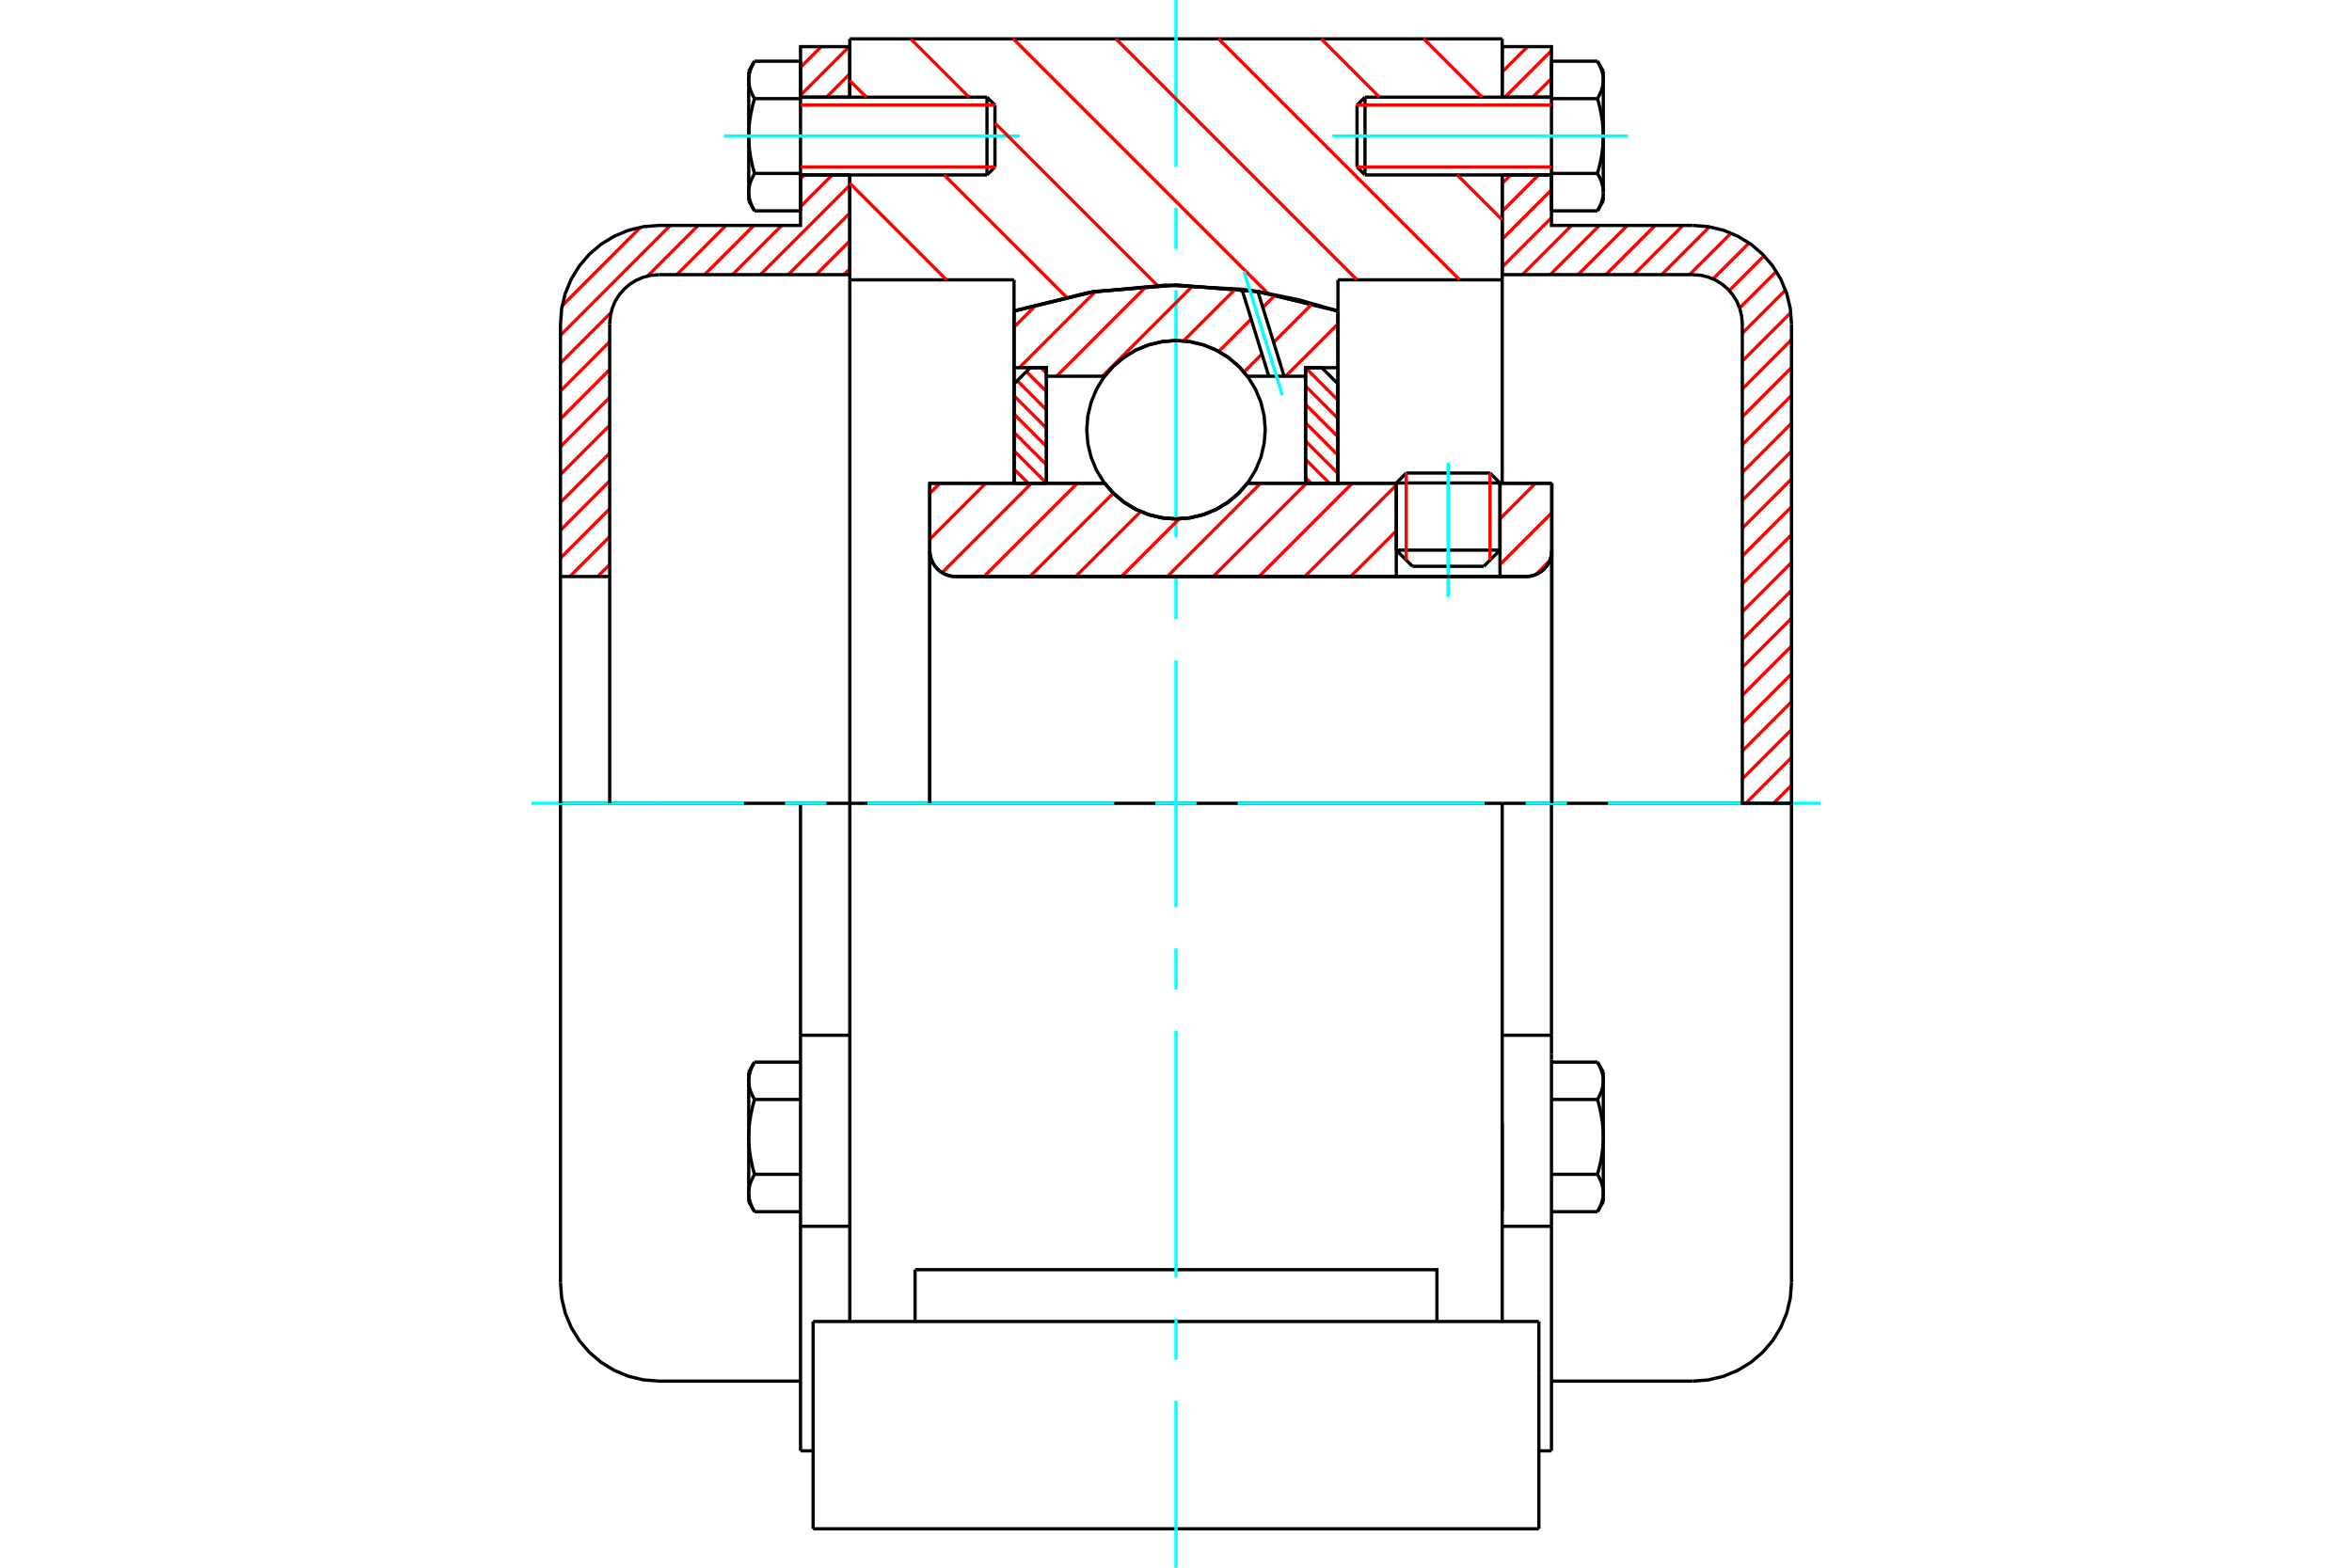 <?xml version="1.0" standalone="no"?>
<!DOCTYPE svg PUBLIC "-//W3C//DTD SVG 1.1//EN"
	"http://www.w3.org/Graphics/SVG/1.1/DTD/svg11.dtd">
<svg xmlns="http://www.w3.org/2000/svg" height="100%" width="100%" viewBox="0 0 36000 24000">
	<rect x="-1800" y="-1200" width="39600" height="26400" style="fill:#FFF"/>
	<g style="fill:none; fill-rule:evenodd" transform="matrix(1 0 0 1 0 0)">
		<g style="fill:none; stroke:#000; stroke-width:50; shape-rendering:geometricPrecision">
			<line x1="22959" y1="7394" x2="21372" y2="7394"/>
			<line x1="21524" y1="7242" x2="22807" y2="7242"/>
			<line x1="21372" y1="8422" x2="22959" y2="8422"/>
			<line x1="22711" y1="8670" x2="21620" y2="8670"/>
			<polyline points="23355,8826 23417,8822 23478,8807 23535,8783 23589,8751 23636,8710 23676,8663 23709,8610 23733,8552 23747,8492 23752,8430"/>
			<line x1="23752" y1="7398" x2="23752" y2="8430"/>
			<line x1="22959" y1="7398" x2="23752" y2="7398"/>
			<line x1="19092" y1="7398" x2="21372" y2="7398"/>
			<polyline points="16908,7398 17047,7557 17209,7692 17389,7800 17585,7880 17790,7928 18000,7945 18210,7928 18415,7880 18611,7800 18791,7692 18953,7557 19092,7398"/>
			<line x1="14231" y1="7398" x2="16908" y2="7398"/>
			<line x1="14231" y1="8430" x2="14231" y2="7398"/>
			<polyline points="14231,8430 14236,8492 14251,8552 14275,8610 14307,8663 14348,8710 14395,8751 14448,8783 14506,8807 14566,8822 14628,8826"/>
			<line x1="23355" y1="8826" x2="14628" y2="8826"/>
			<line x1="23752" y1="8430" x2="23752" y2="12298"/>
			<line x1="14231" y1="8430" x2="14231" y2="12298"/>
			<line x1="21524" y1="7242" x2="21372" y2="7394"/>
			<line x1="22959" y1="7394" x2="22807" y2="7242"/>
			<line x1="22711" y1="8670" x2="22959" y2="8422"/>
			<line x1="21372" y1="8422" x2="21620" y2="8670"/>
			<line x1="21372" y1="7394" x2="21372" y2="8422"/>
			<line x1="22959" y1="8422" x2="22959" y2="7394"/>
			<line x1="22993" y1="12298" x2="13007" y2="12298"/>
			<line x1="22993" y1="4284" x2="20479" y2="4284"/>
			<line x1="22993" y1="2678" x2="22993" y2="4284"/>
			<line x1="22993" y1="595" x2="22993" y2="1488"/>
			<line x1="13007" y1="595" x2="22993" y2="595"/>
			<line x1="13007" y1="1488" x2="13007" y2="595"/>
			<line x1="13007" y1="4284" x2="13007" y2="2678"/>
			<line x1="15521" y1="4284" x2="13007" y2="4284"/>
			<line x1="15521" y1="4761" x2="15521" y2="4284"/>
			<polyline points="20479,4761 19255,4464 18000,4364 16745,4464 15521,4761"/>
			<line x1="20479" y1="4284" x2="20479" y2="4761"/>
			<line x1="15521" y1="7398" x2="15521" y2="4761"/>
			<line x1="13007" y1="12298" x2="13007" y2="4284"/>
			<line x1="20479" y1="4761" x2="20479" y2="7398"/>
			<polyline points="13007,20231 13007,18421 13007,12298"/>
			<line x1="12446" y1="23405" x2="23554" y2="23405"/>
			<line x1="14006" y1="20231" x2="14006" y2="19438"/>
			<line x1="16402" y1="19438" x2="14006" y2="19438"/>
			<line x1="16402" y1="20231" x2="19598" y2="20231"/>
			<line x1="19598" y1="19438" x2="16402" y2="19438"/>
			<polyline points="21994,20231 21994,19438 19598,19438"/>
			<line x1="22993" y1="20231" x2="22993" y2="18421"/>
			<line x1="19598" y1="20231" x2="23554" y2="20231"/>
			<line x1="22993" y1="17197" x2="22993" y2="18538"/>
			<line x1="22993" y1="4284" x2="22993" y2="7398"/>
			<line x1="23554" y1="21025" x2="23554" y2="20231"/>
			<line x1="23554" y1="23405" x2="23554" y2="21025"/>
			<polyline points="12446,23405 12446,21025 12446,20231"/>
			<line x1="22993" y1="18421" x2="22993" y2="12298"/>
			<line x1="12446" y1="20231" x2="16402" y2="20231"/>
			<line x1="12253" y1="15849" x2="13007" y2="15849"/>
			<polyline points="12253,15849 12253,16137 12253,16220 12253,18774 12253,22211"/>
			<polyline points="11460,18264 11460,18272 11460,18280 11461,18287 11461,18295 11462,18303 11463,18311 11464,18319 11465,18327 11466,18334 11467,18342 11469,18350 11470,18358 11472,18366 11474,18374 11476,18382 11478,18390 11481,18398 11483,18406 11486,18414 11488,18422 11491,18430 11494,18438 11498,18446 11501,18455 11505,18463 11508,18471 11512,18480 11516,18488 11520,18497 11525,18506 11529,18514 11534,18523 11539,18532 11544,18541 11549,18550"/>
			<line x1="11460" y1="18397" x2="11460" y2="18264"/>
			<polyline points="11460,17405 11460,17421 11460,17436 11461,17452 11461,17468 11462,17483 11463,17499 11464,17515 11465,17530 11466,17546 11467,17562 11469,17578 11470,17593 11472,17609 11474,17625 11476,17641 11478,17657 11481,17673 11483,17689 11486,17705 11488,17721 11491,17737 11494,17754 11498,17770 11501,17787 11505,17803 11508,17820 11512,17837 11516,17854 11520,17871 11525,17889 11529,17906 11534,17924 11539,17941 11544,17959 11549,17978"/>
			<line x1="11460" y1="18264" x2="11460" y2="17405"/>
			<polyline points="11549,17978 11544,17987 11539,17996 11534,18004 11529,18013 11525,18022 11520,18031 11516,18039 11512,18048 11508,18056 11505,18065 11501,18073 11498,18081 11494,18089 11491,18098 11488,18106 11486,18114 11483,18122 11481,18130 11478,18138 11476,18146 11474,18154 11472,18162 11470,18170 11469,18178 11467,18185 11466,18193 11465,18201 11464,18209 11463,18217 11462,18225 11461,18232 11461,18240 11460,18248 11460,18256 11460,18264"/>
			<polyline points="11460,16546 11460,16554 11460,16562 11461,16570 11461,16578 11462,16585 11463,16593 11464,16601 11465,16609 11466,16617 11467,16625 11469,16632 11470,16640 11472,16648 11474,16656 11476,16664 11478,16672 11481,16680 11483,16688 11486,16696 11488,16704 11491,16712 11494,16721 11498,16729 11501,16737 11505,16745 11508,16754 11512,16762 11516,16771 11520,16779 11525,16788 11529,16797 11534,16805 11539,16814 11544,16823 11549,16832"/>
			<line x1="11460" y1="17405" x2="11460" y2="16546"/>
			<polyline points="11549,16832 11544,16850 11539,16868 11534,16886 11529,16904 11525,16921 11520,16939 11516,16956 11512,16973 11508,16990 11505,17006 11501,17023 11498,17040 11494,17056 11491,17072 11488,17089 11486,17105 11483,17121 11481,17137 11478,17153 11476,17169 11474,17185 11472,17201 11470,17217 11469,17232 11467,17248 11466,17264 11465,17279 11464,17295 11463,17311 11462,17326 11461,17342 11461,17358 11460,17373 11460,17389 11460,17405"/>
			<line x1="11460" y1="16546" x2="11460" y2="16413"/>
			<polyline points="11549,16260 11544,16269 11539,16278 11534,16287 11529,16296 11525,16304 11520,16313 11516,16321 11512,16330 11508,16338 11505,16347 11501,16355 11498,16363 11494,16372 11491,16380 11488,16388 11486,16396 11483,16404 11481,16412 11478,16420 11476,16428 11474,16436 11472,16444 11470,16452 11469,16460 11467,16468 11466,16475 11465,16483 11464,16491 11463,16499 11462,16507 11461,16515 11461,16523 11460,16530 11460,16538 11460,16546"/>
			<line x1="12253" y1="16832" x2="11549" y2="16832"/>
			<line x1="12253" y1="16260" x2="11549" y2="16260"/>
			<line x1="12253" y1="17978" x2="11549" y2="17978"/>
			<line x1="12253" y1="18550" x2="11549" y2="18550"/>
			<line x1="10086" y1="12298" x2="8579" y2="12298"/>
			<line x1="12253" y1="12298" x2="10086" y2="12298"/>
			<line x1="13007" y1="12298" x2="12253" y2="12298"/>
			<line x1="8579" y1="12298" x2="8579" y2="19636"/>
			<line x1="12253" y1="12298" x2="12253" y2="15849"/>
			<line x1="15229" y1="2556" x2="15229" y2="1609"/>
			<line x1="15107" y1="2678" x2="15107" y2="1488"/>
			<polyline points="11549,2655 11544,2664 11539,2673 11534,2682 11529,2691 11525,2700 11520,2708 11516,2717 11512,2725 11508,2734 11505,2742 11501,2751 11498,2759 11494,2767 11491,2775 11488,2783 11486,2792 11483,2800 11481,2808 11478,2816 11476,2824 11474,2832 11472,2839 11470,2847 11469,2855 11467,2863 11466,2871 11465,2879 11464,2887 11463,2894 11462,2902 11461,2910 11461,2918 11460,2926 11460,2934 11460,2942"/>
			<polyline points="11460,2083 11460,2098 11460,2114 11461,2130 11461,2145 11462,2161 11463,2177 11464,2192 11465,2208 11466,2224 11467,2240 11469,2255 11470,2271 11472,2287 11474,2303 11476,2319 11478,2334 11481,2350 11483,2367 11486,2383 11488,2399 11491,2415 11494,2431 11498,2448 11501,2465 11505,2481 11508,2498 11512,2515 11516,2532 11520,2549 11525,2566 11529,2584 11534,2601 11539,2619 11544,2637 11549,2655"/>
			<line x1="11460" y1="2942" x2="11460" y2="2083"/>
			<polyline points="11460,1224 11460,1232 11460,1240 11461,1247 11461,1255 11462,1263 11463,1271 11464,1279 11465,1287 11466,1294 11467,1302 11469,1310 11470,1318 11472,1326 11474,1334 11476,1342 11478,1350 11481,1358 11483,1366 11486,1374 11488,1382 11491,1390 11494,1398 11498,1406 11501,1415 11505,1423 11508,1431 11512,1440 11516,1448 11520,1457 11525,1466 11529,1474 11534,1483 11539,1492 11544,1501 11549,1510"/>
			<line x1="11460" y1="2083" x2="11460" y2="1224"/>
			<polyline points="11549,1510 11544,1528 11539,1546 11534,1564 11529,1581 11525,1599 11520,1616 11516,1633 11512,1650 11508,1667 11505,1684 11501,1701 11498,1717 11494,1734 11491,1750 11488,1766 11486,1783 11483,1799 11481,1815 11478,1831 11476,1847 11474,1863 11472,1878 11470,1894 11469,1910 11467,1926 11466,1941 11465,1957 11464,1973 11463,1988 11462,2004 11461,2020 11461,2035 11460,2051 11460,2067 11460,2083"/>
			<line x1="11460" y1="1224" x2="11460" y2="1091"/>
			<polyline points="11549,937 11544,947 11539,956 11534,964 11529,973 11525,982 11520,991 11516,999 11512,1008 11508,1016 11505,1025 11501,1033 11498,1041 11494,1049 11491,1058 11488,1066 11486,1074 11483,1082 11481,1090 11478,1098 11476,1106 11474,1114 11472,1122 11470,1130 11469,1137 11467,1145 11466,1153 11465,1161 11464,1169 11463,1177 11462,1185 11461,1192 11461,1200 11460,1208 11460,1216 11460,1224"/>
			<polyline points="11460,2942 11460,2949 11460,2957 11461,2965 11461,2973 11462,2981 11463,2989 11464,2996 11465,3004 11466,3012 11467,3020 11469,3028 11470,3036 11472,3044 11474,3052 11476,3059 11478,3067 11481,3075 11483,3083 11486,3092 11488,3100 11491,3108 11494,3116 11498,3124 11501,3132 11505,3141 11508,3149 11512,3158 11516,3166 11520,3175 11525,3183 11529,3192 11534,3201 11539,3210 11544,3219 11549,3228"/>
			<line x1="11460" y1="3074" x2="11460" y2="2942"/>
			<line x1="12253" y1="937" x2="11549" y2="937"/>
			<line x1="12253" y1="1510" x2="11549" y2="1510"/>
			<line x1="12253" y1="1510" x2="12253" y2="937"/>
			<line x1="12253" y1="2655" x2="11549" y2="2655"/>
			<line x1="12253" y1="2655" x2="12253" y2="1510"/>
			<line x1="12253" y1="3228" x2="11549" y2="3228"/>
			<line x1="12253" y1="3228" x2="12253" y2="2655"/>
			<line x1="12253" y1="18774" x2="13007" y2="18774"/>
			<line x1="12253" y1="22211" x2="12446" y2="22211"/>
			<line x1="11460" y1="18397" x2="11549" y2="18550"/>
			<line x1="11549" y1="16260" x2="11460" y2="16413"/>
			<polyline points="8579,19636 8597,19872 8652,20102 8743,20321 8866,20522 9020,20702 9200,20856 9402,20979 9620,21070 9850,21125 10086,21144 12253,21144"/>
			<line x1="15107" y1="2678" x2="15229" y2="2556"/>
			<line x1="15229" y1="1609" x2="15107" y2="1488"/>
			<line x1="12253" y1="2678" x2="15107" y2="2678"/>
			<line x1="15107" y1="1488" x2="12253" y2="1488"/>
			<line x1="11549" y1="937" x2="11460" y2="1091"/>
			<line x1="11460" y1="3074" x2="11549" y2="3228"/>
			<line x1="22993" y1="15849" x2="23747" y2="15849"/>
			<line x1="23747" y1="16137" x2="23747" y2="15849"/>
			<line x1="23747" y1="16220" x2="23747" y2="16137"/>
			<line x1="23747" y1="18774" x2="23747" y2="16220"/>
			<polyline points="23747,15849 23747,12298 22993,12298"/>
			<line x1="23747" y1="22211" x2="23747" y2="18774"/>
			<polyline points="24540,16546 24540,16538 24540,16530 24539,16523 24539,16515 24538,16507 24537,16499 24536,16491 24535,16483 24534,16475 24533,16468 24531,16460 24530,16452 24528,16444 24526,16436 24524,16428 24522,16420 24519,16412 24517,16404 24514,16396 24512,16388 24509,16380 24506,16372 24502,16363 24499,16355 24495,16347 24492,16338 24488,16330 24484,16321 24480,16313 24475,16304 24471,16296 24466,16287 24461,16278 24456,16269 24451,16260"/>
			<line x1="24540" y1="16413" x2="24540" y2="16546"/>
			<polyline points="24540,17405 24540,17389 24540,17373 24539,17358 24539,17342 24538,17326 24537,17311 24536,17295 24535,17279 24534,17264 24533,17248 24531,17232 24530,17217 24528,17201 24526,17185 24524,17169 24522,17153 24519,17137 24517,17121 24514,17105 24512,17089 24509,17072 24506,17056 24502,17040 24499,17023 24495,17006 24492,16990 24488,16973 24484,16956 24480,16939 24475,16921 24471,16904 24466,16886 24461,16868 24456,16850 24451,16832"/>
			<line x1="24540" y1="16546" x2="24540" y2="17405"/>
			<polyline points="24451,16832 24456,16823 24461,16814 24466,16805 24471,16797 24475,16788 24480,16779 24484,16771 24488,16762 24492,16754 24495,16745 24499,16737 24502,16729 24506,16721 24509,16712 24512,16704 24514,16696 24517,16688 24519,16680 24522,16672 24524,16664 24526,16656 24528,16648 24530,16640 24531,16632 24533,16625 24534,16617 24535,16609 24536,16601 24537,16593 24538,16585 24539,16578 24539,16570 24540,16562 24540,16554 24540,16546"/>
			<polyline points="24540,18264 24540,18256 24540,18248 24539,18240 24539,18232 24538,18225 24537,18217 24536,18209 24535,18201 24534,18193 24533,18185 24531,18178 24530,18170 24528,18162 24526,18154 24524,18146 24522,18138 24519,18130 24517,18122 24514,18114 24512,18106 24509,18098 24506,18089 24502,18081 24499,18073 24495,18065 24492,18056 24488,18048 24484,18039 24480,18031 24475,18022 24471,18013 24466,18004 24461,17996 24456,17987 24451,17978"/>
			<line x1="24540" y1="17405" x2="24540" y2="18264"/>
			<polyline points="24451,17978 24456,17959 24461,17941 24466,17924 24471,17906 24475,17889 24480,17871 24484,17854 24488,17837 24492,17820 24495,17803 24499,17787 24502,17770 24506,17754 24509,17737 24512,17721 24514,17705 24517,17689 24519,17673 24522,17657 24524,17641 24526,17625 24528,17609 24530,17593 24531,17578 24533,17562 24534,17546 24535,17530 24536,17515 24537,17499 24538,17483 24539,17468 24539,17452 24540,17436 24540,17421 24540,17405"/>
			<line x1="24540" y1="18264" x2="24540" y2="18397"/>
			<polyline points="24451,18550 24456,18541 24461,18532 24466,18523 24471,18514 24475,18506 24480,18497 24484,18488 24488,18480 24492,18471 24495,18463 24499,18455 24502,18446 24506,18438 24509,18430 24512,18422 24514,18414 24517,18406 24519,18398 24522,18390 24524,18382 24526,18374 24528,18366 24530,18358 24531,18350 24533,18342 24534,18334 24535,18327 24536,18319 24537,18311 24538,18303 24539,18295 24539,18287 24540,18280 24540,18272 24540,18264"/>
			<line x1="23747" y1="18550" x2="24451" y2="18550"/>
			<line x1="23747" y1="17978" x2="24451" y2="17978"/>
			<line x1="23747" y1="16832" x2="24451" y2="16832"/>
			<line x1="23747" y1="16260" x2="24451" y2="16260"/>
			<polyline points="27421,12298 25914,12298 23747,12298"/>
			<line x1="27421" y1="19636" x2="27421" y2="12298"/>
			<line x1="20771" y1="1609" x2="20771" y2="2556"/>
			<line x1="20893" y1="1488" x2="20893" y2="2678"/>
			<polyline points="24540,1224 24540,1216 24540,1208 24539,1200 24539,1192 24538,1185 24537,1177 24536,1169 24535,1161 24534,1153 24533,1145 24531,1137 24530,1130 24528,1122 24526,1114 24524,1106 24522,1098 24519,1090 24517,1082 24514,1074 24512,1066 24509,1058 24506,1049 24502,1041 24499,1033 24495,1025 24492,1016 24488,1008 24484,999 24480,991 24475,982 24471,973 24466,964 24461,956 24456,947 24451,937"/>
			<line x1="24540" y1="1091" x2="24540" y2="1224"/>
			<polyline points="24451,3228 24456,3219 24461,3210 24466,3201 24471,3192 24475,3183 24480,3175 24484,3166 24488,3158 24492,3149 24495,3141 24499,3132 24502,3124 24506,3116 24509,3108 24512,3100 24514,3092 24517,3083 24519,3075 24522,3067 24524,3059 24526,3052 24528,3044 24530,3036 24531,3028 24533,3020 24534,3012 24535,3004 24536,2996 24537,2989 24538,2981 24539,2973 24539,2965 24540,2957 24540,2949 24540,2942 24540,3074"/>
			<polyline points="24540,2083 24540,2067 24540,2051 24539,2035 24539,2020 24538,2004 24537,1988 24536,1973 24535,1957 24534,1941 24533,1926 24531,1910 24530,1894 24528,1878 24526,1863 24524,1847 24522,1831 24519,1815 24517,1799 24514,1783 24512,1766 24509,1750 24506,1734 24502,1717 24499,1701 24495,1684 24492,1667 24488,1650 24484,1633 24480,1616 24475,1599 24471,1581 24466,1564 24461,1546 24456,1528 24451,1510"/>
			<line x1="24540" y1="1224" x2="24540" y2="2083"/>
			<polyline points="24451,1510 24456,1501 24461,1492 24466,1483 24471,1474 24475,1466 24480,1457 24484,1448 24488,1440 24492,1431 24495,1423 24499,1415 24502,1406 24506,1398 24509,1390 24512,1382 24514,1374 24517,1366 24519,1358 24522,1350 24524,1342 24526,1334 24528,1326 24530,1318 24531,1310 24533,1302 24534,1294 24535,1287 24536,1279 24537,1271 24538,1263 24539,1255 24539,1247 24540,1240 24540,1232 24540,1224"/>
			<polyline points="24540,2942 24540,2934 24540,2926 24539,2918 24539,2910 24538,2902 24537,2894 24536,2887 24535,2879 24534,2871 24533,2863 24531,2855 24530,2847 24528,2839 24526,2832 24524,2824 24522,2816 24519,2808 24517,2800 24514,2792 24512,2783 24509,2775 24506,2767 24502,2759 24499,2751 24495,2742 24492,2734 24488,2725 24484,2717 24480,2708 24475,2700 24471,2691 24466,2682 24461,2673 24456,2664 24451,2655"/>
			<line x1="24540" y1="2083" x2="24540" y2="2942"/>
			<polyline points="24451,2655 24456,2637 24461,2619 24466,2601 24471,2584 24475,2566 24480,2549 24484,2532 24488,2515 24492,2498 24495,2481 24499,2465 24502,2448 24506,2431 24509,2415 24512,2399 24514,2383 24517,2367 24519,2350 24522,2334 24524,2319 24526,2303 24528,2287 24530,2271 24531,2255 24533,2240 24534,2224 24535,2208 24536,2192 24537,2177 24538,2161 24539,2145 24539,2130 24540,2114 24540,2098 24540,2083"/>
			<line x1="23747" y1="1510" x2="24451" y2="1510"/>
			<polyline points="23747,1510 23747,2655 24451,2655"/>
			<line x1="23747" y1="937" x2="24451" y2="937"/>
			<line x1="23747" y1="937" x2="23747" y2="1510"/>
			<line x1="23747" y1="3228" x2="24451" y2="3228"/>
			<line x1="23747" y1="2655" x2="23747" y2="3228"/>
			<line x1="22993" y1="18774" x2="23747" y2="18774"/>
			<line x1="23554" y1="22211" x2="23747" y2="22211"/>
			<line x1="24540" y1="16413" x2="24451" y2="16260"/>
			<line x1="24451" y1="18550" x2="24540" y2="18397"/>
			<polyline points="25914,21144 26150,21125 26380,21070 26598,20979 26800,20856 26980,20702 27134,20522 27257,20321 27348,20102 27403,19872 27421,19636"/>
			<line x1="23747" y1="21144" x2="25914" y2="21144"/>
			<line x1="20893" y1="1488" x2="20771" y2="1609"/>
			<line x1="20771" y1="2556" x2="20893" y2="2678"/>
			<line x1="23747" y1="1488" x2="20893" y2="1488"/>
			<line x1="20893" y1="2678" x2="23747" y2="2678"/>
			<line x1="24540" y1="1091" x2="24451" y2="937"/>
			<line x1="24451" y1="3228" x2="24540" y2="3074"/>
		</g>
		<g style="fill:none; stroke:#0FF; stroke-width:50; shape-rendering:geometricPrecision">
			<line x1="22165" y1="9141" x2="22165" y2="7084"/>
			<line x1="18000" y1="24000" x2="18000" y2="21446"/>
			<line x1="18000" y1="20817" x2="18000" y2="20187"/>
			<line x1="18000" y1="19557" x2="18000" y2="15779"/>
			<line x1="18000" y1="15149" x2="18000" y2="14519"/>
			<line x1="18000" y1="13889" x2="18000" y2="10111"/>
			<line x1="18000" y1="9481" x2="18000" y2="8851"/>
			<line x1="18000" y1="8221" x2="18000" y2="4443"/>
			<line x1="18000" y1="3813" x2="18000" y2="3183"/>
			<line x1="18000" y1="2554" x2="18000" y2="0"/>
			<line x1="8136" y1="12298" x2="11388" y2="12298"/>
			<line x1="12017" y1="12298" x2="12647" y2="12298"/>
			<line x1="13277" y1="12298" x2="17055" y2="12298"/>
			<line x1="17685" y1="12298" x2="18315" y2="12298"/>
			<line x1="18945" y1="12298" x2="22723" y2="12298"/>
			<line x1="23353" y1="12298" x2="23983" y2="12298"/>
			<line x1="24612" y1="12298" x2="27864" y2="12298"/>
			<line x1="11083" y1="2083" x2="15606" y2="2083"/>
			<line x1="20394" y1="2083" x2="24917" y2="2083"/>
		</g>
		<g style="fill:none; stroke:#F00; stroke-width:50; shape-rendering:geometricPrecision">
			<line x1="27421" y1="12023" x2="27147" y2="12298"/>
			<line x1="27421" y1="11597" x2="26721" y2="12298"/>
			<line x1="27421" y1="11170" x2="26668" y2="11924"/>
			<line x1="27421" y1="10744" x2="26668" y2="11498"/>
			<line x1="27421" y1="10317" x2="26668" y2="11071"/>
			<line x1="27421" y1="9891" x2="26668" y2="10645"/>
			<line x1="27421" y1="9465" x2="26668" y2="10218"/>
			<line x1="27421" y1="9038" x2="26668" y2="9792"/>
			<line x1="27421" y1="8612" x2="26668" y2="9366"/>
			<line x1="27421" y1="8186" x2="26668" y2="8939"/>
			<line x1="27421" y1="7759" x2="26668" y2="8513"/>
			<line x1="27421" y1="7333" x2="26668" y2="8087"/>
			<line x1="27421" y1="6907" x2="26668" y2="7660"/>
			<line x1="27421" y1="6480" x2="26668" y2="7234"/>
			<line x1="27421" y1="6054" x2="26668" y2="6808"/>
			<line x1="27421" y1="5627" x2="26668" y2="6381"/>
			<line x1="27421" y1="5201" x2="26668" y2="5955"/>
			<line x1="27411" y1="4785" x2="26668" y2="5528"/>
			<line x1="27329" y1="4441" x2="26668" y2="5102"/>
			<line x1="27189" y1="4155" x2="26627" y2="4716"/>
			<line x1="27002" y1="3915" x2="26469" y2="4448"/>
			<line x1="26771" y1="3720" x2="26220" y2="4270"/>
			<line x1="26496" y1="3569" x2="25859" y2="4205"/>
			<line x1="26165" y1="3473" x2="25433" y2="4205"/>
			<line x1="25760" y1="3451" x2="25007" y2="4205"/>
			<line x1="25334" y1="3451" x2="24580" y2="4205"/>
			<line x1="24908" y1="3451" x2="24154" y2="4205"/>
			<line x1="24481" y1="3451" x2="23728" y2="4205"/>
			<line x1="24055" y1="3451" x2="23301" y2="4205"/>
			<line x1="23747" y1="3333" x2="22993" y2="4087"/>
			<line x1="23747" y1="2907" x2="22993" y2="3661"/>
			<line x1="23549" y1="2678" x2="22993" y2="3234"/>
			<line x1="23123" y1="2678" x2="22993" y2="2808"/>
			<line x1="23747" y1="1201" x2="23460" y2="1488"/>
			<line x1="23747" y1="775" x2="23034" y2="1488"/>
			<line x1="23381" y1="714" x2="22993" y2="1102"/>
		</g>
		<g style="fill:none; stroke:#000; stroke-width:50; shape-rendering:geometricPrecision">
			<line x1="22993" y1="4205" x2="22993" y2="2678"/>
			<line x1="22993" y1="1488" x2="23747" y2="1488"/>
			<line x1="23747" y1="2678" x2="22993" y2="2678"/>
			<polyline points="22993,1488 22993,714 23747,714 23747,1488"/>
			<polyline points="23747,2678 23747,3451 25914,3451"/>
			<polyline points="27421,4959 27403,4723 27348,4493 27257,4274 27134,4073 26980,3893 26800,3739 26598,3616 26380,3525 26150,3470 25914,3451"/>
			<polyline points="27421,4959 27421,12298 26668,12298 26668,4959 26658,4841 26631,4726 26586,4616 26524,4516 26447,4426 26357,4349 26256,4287 26147,4242 26032,4214 25914,4205 22993,4205"/>
		</g>
		<g style="fill:none; stroke:#F00; stroke-width:50; shape-rendering:geometricPrecision">
			<line x1="9332" y1="8643" x2="9148" y2="8826"/>
			<line x1="9332" y1="8216" x2="8722" y2="8826"/>
			<line x1="13007" y1="4115" x2="12917" y2="4205"/>
			<line x1="9332" y1="7790" x2="8579" y2="8544"/>
			<line x1="13007" y1="3689" x2="12491" y2="4205"/>
			<line x1="9332" y1="7363" x2="8579" y2="8117"/>
			<line x1="13007" y1="3262" x2="12064" y2="4205"/>
			<line x1="9332" y1="6937" x2="8579" y2="7691"/>
			<line x1="13007" y1="2836" x2="11638" y2="4205"/>
			<line x1="9332" y1="6511" x2="8579" y2="7264"/>
			<line x1="12739" y1="2678" x2="12253" y2="3163"/>
			<line x1="11965" y1="3451" x2="11212" y2="4205"/>
			<line x1="9332" y1="6084" x2="8579" y2="6838"/>
			<line x1="12313" y1="2678" x2="12253" y2="2737"/>
			<line x1="11539" y1="3451" x2="10785" y2="4205"/>
			<line x1="9332" y1="5658" x2="8579" y2="6412"/>
			<line x1="11113" y1="3451" x2="10359" y2="4205"/>
			<line x1="9332" y1="5232" x2="8579" y2="5985"/>
			<line x1="13007" y1="1130" x2="12650" y2="1488"/>
			<line x1="10686" y1="3451" x2="9912" y2="4226"/>
			<line x1="9353" y1="4785" x2="8579" y2="5559"/>
			<line x1="12997" y1="714" x2="12253" y2="1458"/>
			<line x1="10260" y1="3451" x2="8579" y2="5133"/>
			<line x1="12571" y1="714" x2="12253" y2="1031"/>
			<line x1="9807" y1="3477" x2="8605" y2="4680"/>
		</g>
		<g style="fill:none; stroke:#000; stroke-width:50; shape-rendering:geometricPrecision">
			<line x1="13007" y1="4205" x2="13007" y2="2678"/>
			<line x1="13007" y1="1488" x2="12253" y2="1488"/>
			<line x1="12253" y1="2678" x2="13007" y2="2678"/>
			<polyline points="13007,1488 13007,714 12253,714 12253,1488"/>
			<polyline points="12253,2678 12253,3451 10086,3451 9850,3470 9620,3525 9402,3616 9200,3739 9020,3893 8866,4073 8743,4274 8652,4493 8597,4723 8579,4959 8579,8826 9332,8826 9332,4959"/>
			<polyline points="10086,4205 9968,4214 9853,4242 9744,4287 9643,4349 9553,4426 9476,4516 9414,4616 9369,4726 9342,4841 9332,4959"/>
			<line x1="10086" y1="4205" x2="13007" y2="4205"/>
			<line x1="8579" y1="12298" x2="8579" y2="8826"/>
			<line x1="9332" y1="8826" x2="9332" y2="12298"/>
		</g>
		<g style="fill:none; stroke:#F00; stroke-width:50; shape-rendering:geometricPrecision">
			<line x1="21793" y1="595" x2="22686" y2="1488"/>
			<line x1="20223" y1="595" x2="21115" y2="1488"/>
			<line x1="22305" y1="2678" x2="22993" y2="3365"/>
			<line x1="18652" y1="595" x2="22341" y2="4284"/>
			<line x1="17081" y1="595" x2="20770" y2="4284"/>
			<line x1="15510" y1="595" x2="19407" y2="4492"/>
			<line x1="13939" y1="595" x2="14832" y2="1488"/>
			<line x1="15229" y1="1884" x2="17717" y2="4372"/>
			<line x1="13007" y1="1234" x2="13261" y2="1488"/>
			<line x1="14451" y1="2678" x2="16321" y2="4547"/>
			<line x1="13007" y1="2805" x2="14487" y2="4284"/>
		</g>
		<g style="fill:none; stroke:#000; stroke-width:50; shape-rendering:geometricPrecision">
			<polyline points="20479,4761 19255,4464 18000,4364 16745,4464 15521,4761"/>
		</g>
		<g style="fill:none; stroke:#F00; stroke-width:50; shape-rendering:geometricPrecision">
			<line x1="22807" y1="7242" x2="22807" y2="8575"/>
			<line x1="21524" y1="8575" x2="21524" y2="7242"/>
			<line x1="15521" y1="7181" x2="15738" y2="7398"/>
			<line x1="15521" y1="6901" x2="16017" y2="7397"/>
			<line x1="15521" y1="6620" x2="16017" y2="7116"/>
			<line x1="15521" y1="6340" x2="16017" y2="6836"/>
			<line x1="15521" y1="6059" x2="16017" y2="6555"/>
			<line x1="15570" y1="5828" x2="16017" y2="6275"/>
			<line x1="15710" y1="5688" x2="16017" y2="5994"/>
			<line x1="15932" y1="5629" x2="16017" y2="5714"/>
		</g>
		<g style="fill:none; stroke:#000; stroke-width:50; shape-rendering:geometricPrecision">
			<polyline points="16017,7398 16017,5629 15769,5629 15521,5877 15521,7398 16017,7398"/>
		</g>
		<g style="fill:none; stroke:#F00; stroke-width:50; shape-rendering:geometricPrecision">
			<line x1="19983" y1="5630" x2="20479" y2="6126"/>
			<line x1="19983" y1="5911" x2="20479" y2="6407"/>
			<line x1="19983" y1="6191" x2="20479" y2="6687"/>
			<line x1="19983" y1="6472" x2="20479" y2="6968"/>
			<line x1="19983" y1="6752" x2="20479" y2="7248"/>
			<line x1="19983" y1="7033" x2="20349" y2="7398"/>
			<line x1="19983" y1="7313" x2="20068" y2="7398"/>
		</g>
		<g style="fill:none; stroke:#000; stroke-width:50; shape-rendering:geometricPrecision">
			<polyline points="19983,7398 19983,5629 20231,5629 20479,5877 20479,7398 19983,7398"/>
			<polyline points="19366,6579 19349,6365 19299,6157 19217,5959 19105,5776 18966,5613 18803,5474 18620,5362 18422,5280 18214,5230 18000,5213 17786,5230 17578,5280 17380,5362 17197,5474 17034,5613 16895,5776 16783,5959 16701,6157 16651,6365 16634,6579 16651,6793 16701,7001 16783,7199 16895,7382 17034,7545 17197,7684 17380,7796 17578,7878 17786,7928 18000,7945 18214,7928 18422,7878 18620,7796 18803,7684 18966,7545 19105,7382 19217,7199 19299,7001 19349,6793 19366,6579"/>
		</g>
		<g style="fill:none; stroke:#F00; stroke-width:50; shape-rendering:geometricPrecision">
			<line x1="20479" y1="4959" x2="19678" y2="5760"/>
			<line x1="20090" y1="4646" x2="19494" y2="5242"/>
			<line x1="19316" y1="5420" x2="19041" y2="5696"/>
			<line x1="19524" y1="4512" x2="19328" y2="4707"/>
			<line x1="19150" y1="4885" x2="18655" y2="5381"/>
			<line x1="18915" y1="4419" x2="18115" y2="5219"/>
			<line x1="18261" y1="4372" x2="16873" y2="5760"/>
			<line x1="17554" y1="4377" x2="16172" y2="5760"/>
			<line x1="16766" y1="4464" x2="15602" y2="5629"/>
			<line x1="15871" y1="4658" x2="15521" y2="5008"/>
		</g>
		<g style="fill:none; stroke:#000; stroke-width:50; shape-rendering:geometricPrecision">
			<polyline points="15521,7398 15521,5629 15521,4761"/>
			<polyline points="19009,4428 17834,4365 16663,4477 15521,4761"/>
			<polyline points="19253,4463 19131,4445 19009,4428"/>
			<polyline points="20479,4761 19872,4588 19253,4463"/>
			<polyline points="20479,4761 20479,5629 19983,5629 19983,5760 19983,7398"/>
			<polyline points="19983,5760 19655,5760 19421,5760 19092,5760 18953,5601 18791,5466 18611,5358 18415,5278 18210,5230 18000,5213 17790,5230 17585,5278 17389,5358 17209,5466 17047,5601 16908,5760 16017,5760 16017,7398"/>
			<polyline points="16017,5760 16017,5629 15521,5629"/>
			<line x1="20479" y1="5629" x2="20479" y2="7398"/>
		</g>
		<g style="fill:none; stroke:#0FF; stroke-width:50; shape-rendering:geometricPrecision">
			<line x1="19628" y1="6049" x2="19041" y2="4155"/>
		</g>
		<g style="fill:none; stroke:#000; stroke-width:50; shape-rendering:geometricPrecision">
			<line x1="19421" y1="5760" x2="19009" y2="4428"/>
			<line x1="19655" y1="5760" x2="19253" y2="4463"/>
		</g>
		<g style="fill:none; stroke:#F00; stroke-width:50; shape-rendering:geometricPrecision">
			<line x1="23721" y1="8583" x2="23508" y2="8796"/>
			<line x1="23752" y1="7851" x2="22959" y2="8644"/>
			<line x1="23503" y1="7398" x2="22959" y2="7943"/>
			<line x1="21372" y1="8127" x2="20672" y2="8826"/>
			<line x1="21372" y1="7426" x2="19971" y2="8826"/>
			<line x1="20698" y1="7398" x2="19270" y2="8826"/>
			<line x1="19997" y1="7398" x2="18569" y2="8826"/>
			<line x1="19295" y1="7398" x2="17867" y2="8826"/>
			<line x1="18049" y1="7943" x2="17166" y2="8826"/>
			<line x1="17459" y1="7832" x2="16465" y2="8826"/>
			<line x1="17040" y1="7550" x2="15764" y2="8826"/>
			<line x1="16490" y1="7398" x2="15062" y2="8826"/>
			<line x1="15789" y1="7398" x2="14420" y2="8767"/>
			<line x1="15088" y1="7398" x2="14231" y2="8255"/>
			<line x1="14387" y1="7398" x2="14231" y2="7554"/>
		</g>
		<g style="fill:none; stroke:#000; stroke-width:50; shape-rendering:geometricPrecision">
			<line x1="23752" y1="12298" x2="23752" y2="7398"/>
			<polyline points="23355,8826 23417,8822 23478,8807 23535,8783 23589,8751 23636,8710 23676,8663 23709,8610 23733,8552 23747,8492 23752,8430"/>
			<polyline points="23355,8826 22959,8826 22959,7398"/>
			<polyline points="22959,8826 21372,8826 21372,7398"/>
			<line x1="21372" y1="8826" x2="14628" y2="8826"/>
			<polyline points="14231,8430 14236,8492 14251,8552 14275,8610 14307,8663 14348,8710 14395,8751 14448,8783 14506,8807 14566,8822 14628,8826"/>
			<polyline points="14231,8430 14231,7398 14727,7398 16908,7398 17047,7557 17209,7692 17389,7800 17585,7880 17790,7928 18000,7945 18210,7928 18415,7880 18611,7800 18791,7692 18953,7557 19092,7398 21372,7398"/>
			<line x1="22959" y1="7398" x2="23752" y2="7398"/>
			<line x1="14231" y1="12298" x2="14231" y2="8430"/>
		</g>
		<g style="fill:none; stroke:#F00; stroke-width:50; shape-rendering:geometricPrecision">
			<line x1="23747" y1="1609" x2="20771" y2="1609"/>
			<line x1="20771" y1="2556" x2="23747" y2="2556"/>
		</g>
		<g style="fill:none; stroke:#F00; stroke-width:50; shape-rendering:geometricPrecision">
			<line x1="12253" y1="1609" x2="15229" y2="1609"/>
			<line x1="15229" y1="2556" x2="12253" y2="2556"/>
		</g>
	</g>
</svg>
